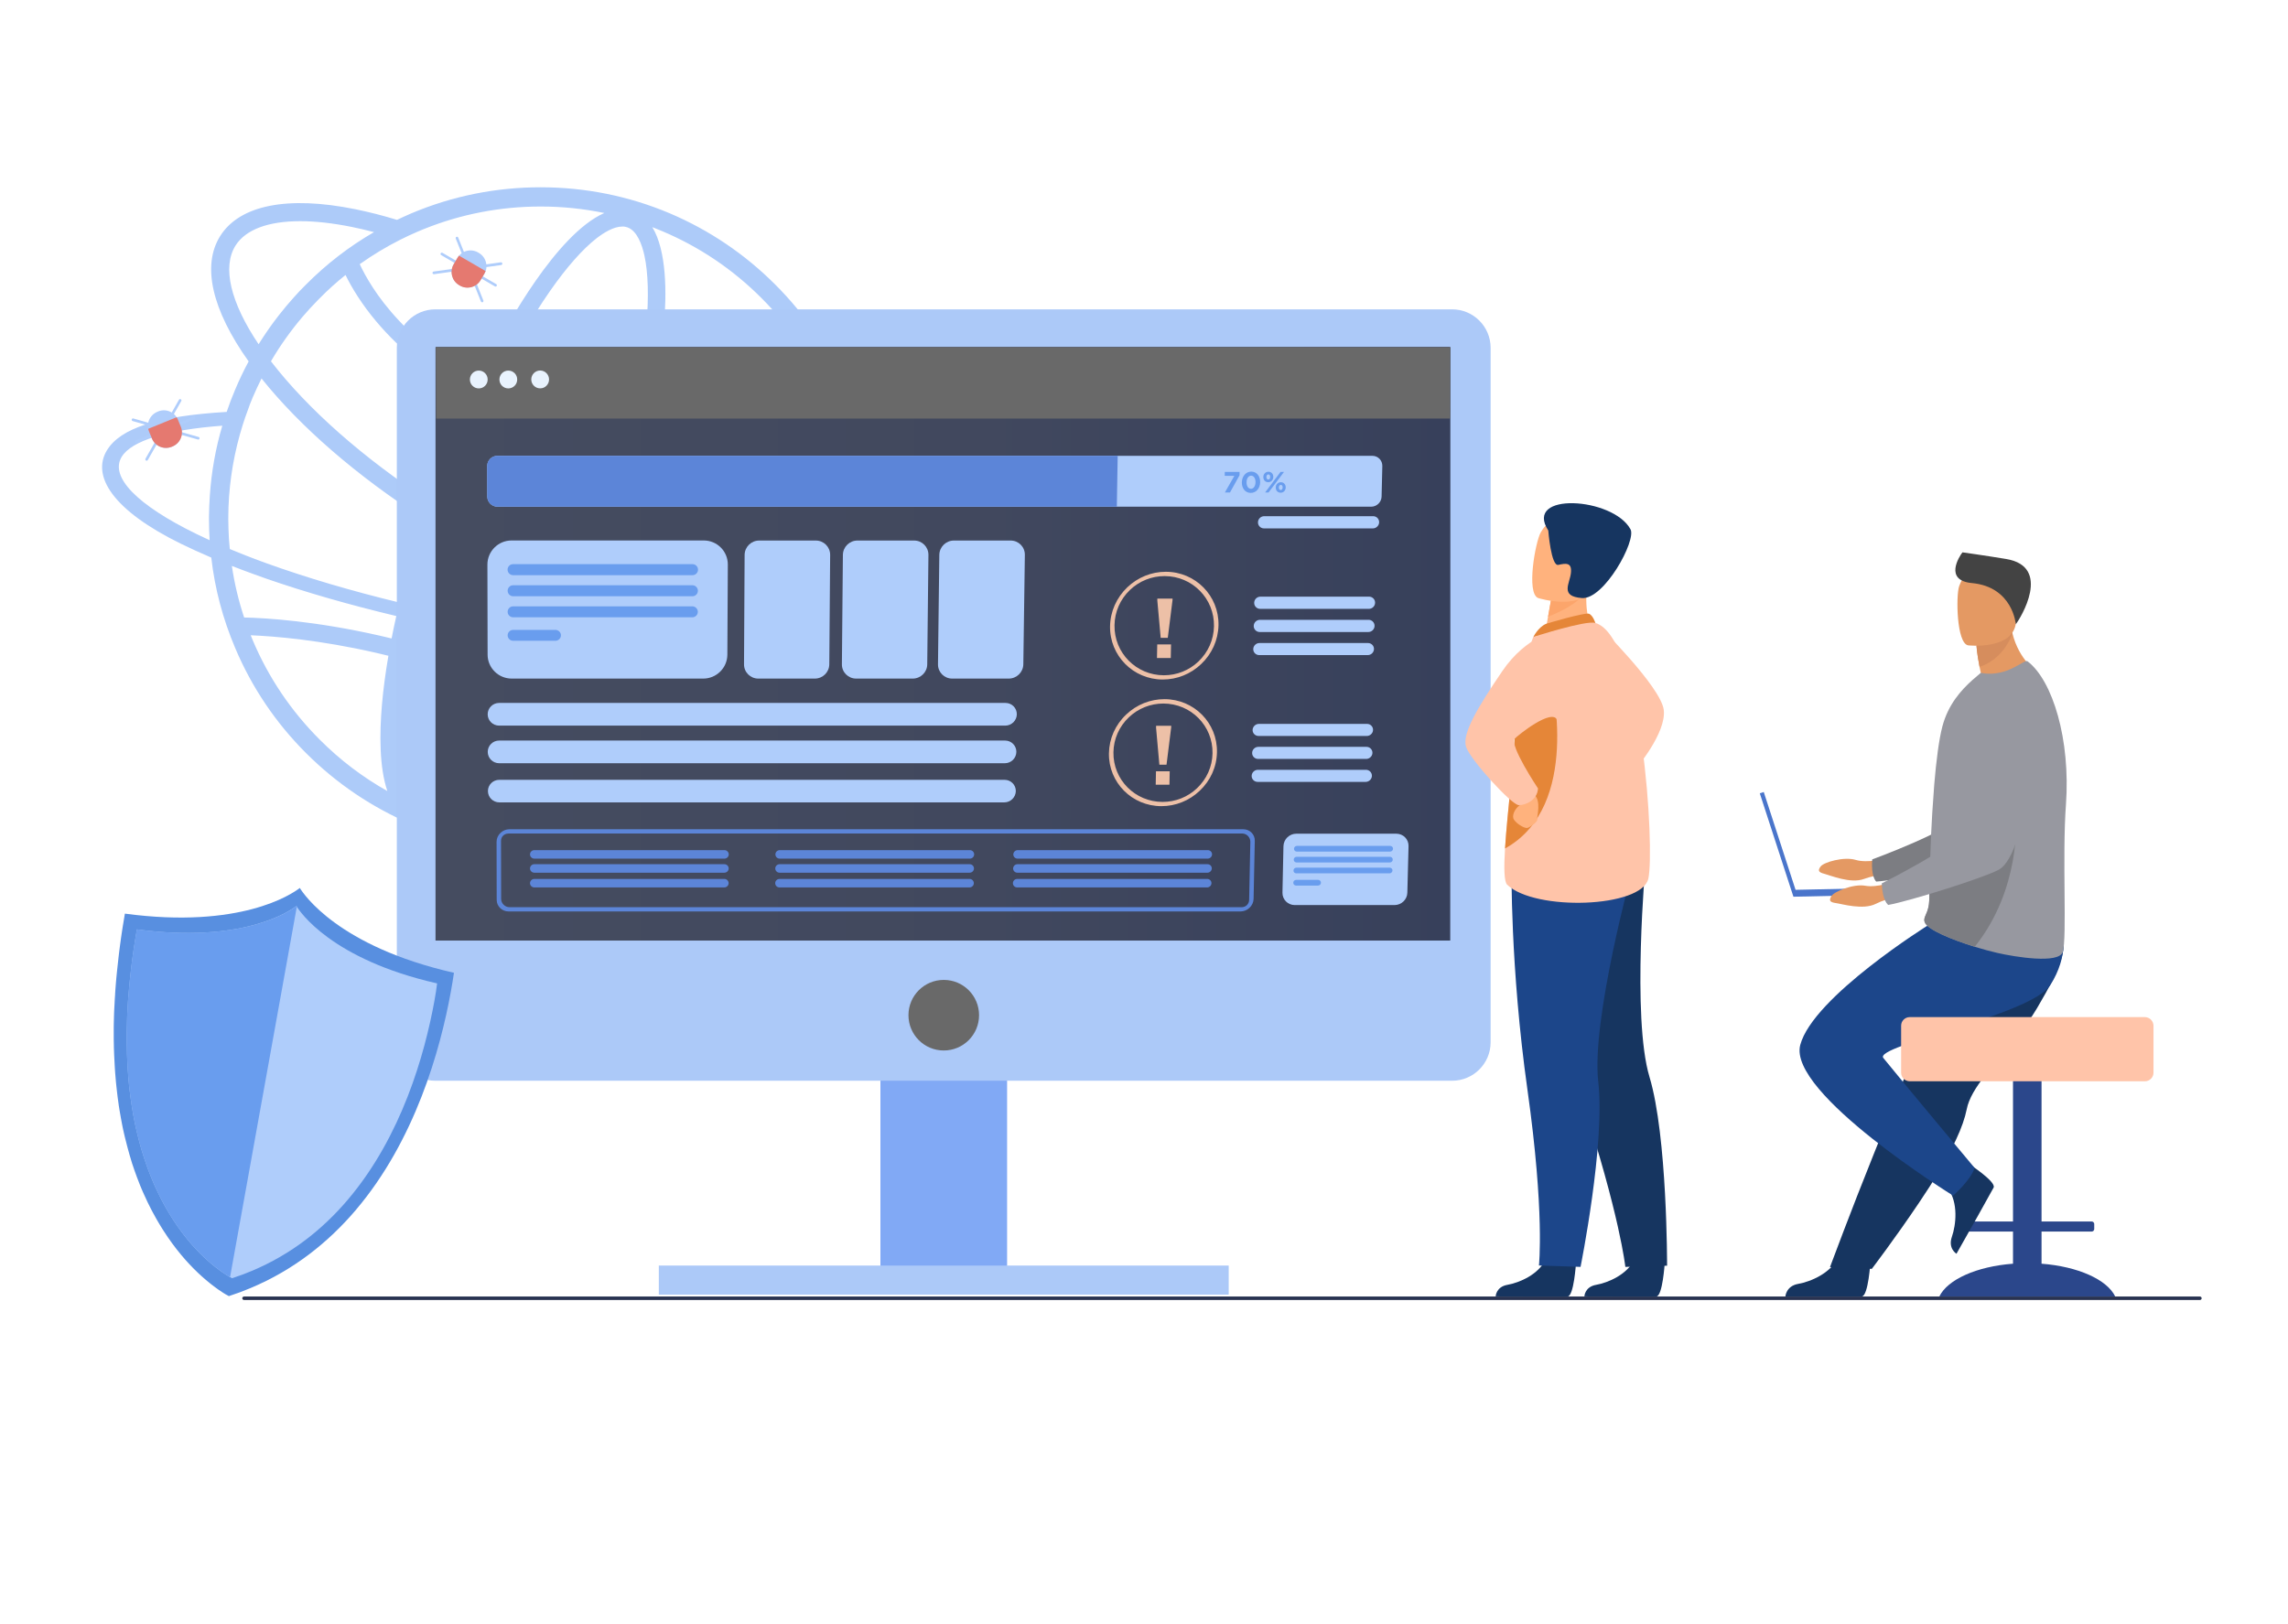 <svg enable-background="new 0 0 3447.9 2448.6" viewBox="0 0 3447.9 2448.6" xmlns="http://www.w3.org/2000/svg" xmlns:xlink="http://www.w3.org/1999/xlink"><linearGradient id="a"><stop offset="0" stop-color="#454c60"/><stop offset=".539" stop-color="#41485e"/><stop offset="1" stop-color="#37405b"/></linearGradient><linearGradient id="b" gradientUnits="userSpaceOnUse" x1="656.27" x2="2185.146" xlink:href="#a" y1="970.514" y2="970.514"/><linearGradient id="c" gradientUnits="userSpaceOnUse" x1="656.85" x2="2185.486" xlink:href="#a" y1="970.552" y2="970.552"/><path d="m1368 882.8-38.7-.9c12.4 16.1 15.2 31 7.5 43.5-7.7 12.8-26.3 23.3-53.9 31.3 20.9-55.7 31.5-114.4 31.5-174.7 0-67.5-13.2-132.9-39.3-194.5-25.1-59.5-61.1-113-107.1-158.8-45.9-45.9-99.3-81.9-158.8-107.2-61.6-26-127.1-39.2-194.5-39.2-67.5 0-132.9 13.2-194.6 39.2-7.4 3.2-14.7 6.5-21.8 9.9 0 0 0 0-.1 0-21.5-6.6-42.4-11.9-62.6-16-101.9-20.7-174.3-6.4-203.7 40.3-28 44.4-12.7 111.2 42.8 189.1-7.5 13.8-14.2 28-20.4 42.7-4.7 11-8.9 22.1-12.7 33.4-104.3 6.2-160.1 24.6-180.4 57.8-23.6 38.7 8.6 90.6 111.8 141.1 14.2 7 29.4 13.8 45.4 20.7 5.3 46.8 17.4 92.3 35.9 136 25.1 59.5 61.1 113 107.1 158.9 45.9 45.8 99.3 81.8 158.8 107.1 61.6 26 127.1 39.2 194.6 39.2 67.4 0 132.8-13.2 194.5-39.2 59.5-25.2 112.9-61.3 158.8-107.1 44.7-44.7 80-96.7 105-154.2 50.9-10.5 84.4-27 97.7-48.8 9.2-15.1 8-31.9-2.8-49.6zm-119.3 81.8c-33.9 6.1-76.1 9.6-125.5 10.1-76.6.9-164.5-5.1-257.2-17.3 7.8-17 15.4-34.4 22.9-52.3 28.8 9.6 56.7 17.2 83.3 22.6 30.5 6.2 58.3 9.2 83.2 9.2 58.2 0 99.9-16.8 120.5-49.5 3.4-5.4 6.2-11.1 8.3-17.1h-29.7c-.5.9-1 1.8-1.6 2.7-15.3 24.3-49.5 36.8-97.5 36.8-23 0-49.1-2.9-77.8-8.7-25-5.1-51.3-12.2-78.4-21.2 7.1-17.9 14.1-36.1 20.8-54.6 18.1-49.9 33.6-99.3 46.1-146.8 57.1 8.4 118.4 12.6 183.5 12.6 40.5 0 82.6-1.6 126-4.9 6.4 31.3 9.7 63.2 9.7 95.7 0 63.5-12.3 124.9-36.6 182.7zm-618.3 247.7c-14.4-5.2-21.8-26-25.4-42.4-5.7-26-6.7-62.5-3-105.6 1.9-21.8 4.9-45 9-69.2 59.2 15.8 117.8 36 174.8 60.5-12.9 22.2-25.8 42.7-38.8 61.3-24.8 35.5-49 62.9-70 79.2-13.3 10.2-32.2 21.4-46.6 16.2zm168.5-180c-59.7-25.7-121.1-47-183.1-63.4 2.2-11.3 4.6-22.7 7.2-34.3 17.2 3.9 34.7 7.7 52.4 11.4 51.8 10.6 103.5 19.6 154.1 26.9-10 20.7-20.2 40.5-30.6 59.4zm-112-105.1c-20-4.1-39.7-8.4-59.1-12.9 9.1-38 20.3-77.6 33.4-117.9 68 41.8 137.3 75.9 202.8 100-8.2 19.6-16.7 38.8-25.3 57.3-49.8-7.2-100.8-16-151.8-26.5zm-166.2-512.7c4.3 8.9 10.3 19.9 18.4 32.4 34.4 53.2 79.8 91.7 111.9 114.7 18.4 13.2 38.1 25.4 58.9 36.7-19 41.4-37.1 85.6-53.7 131.5-3.1 8.6-6.1 17.1-9.1 25.6-99.4-64.7-183.6-139-238.8-210.8 13.8-23.6 29.7-45.9 47.4-66.8 7.4-8.6 15-17 23-25.1l3.3-3.3c12.2-12.5 25.2-24.1 38.7-34.9zm425-71.7c14.4 5.2 21.8 26 25.4 42.4 5.7 26 6.7 62.5 3 105.6-4.1 47.2-13.6 100.8-27.6 157.8-17-2.9-33.6-6.2-49.7-9.9-55.8-12.8-106.7-30.4-152.1-52.4 27.1-56.5 55.8-107 84.4-148 24.8-35.5 49-62.9 70-79.2 11-8.5 25.8-17.6 38.7-17.6 2.7-.1 5.4.4 7.9 1.3zm-56.7 321.3c16.5 3.8 33.5 7.2 50.9 10.3-12.2 45.9-27.2 93.7-44.7 142-6.8 18.6-13.7 36.9-20.9 54.9-65.8-24.2-135.6-58.7-204.2-101.4 3.5-10.4 7.2-20.8 11-31.2 16.3-44.9 33.9-88 52.4-128.5 46.6 22.6 98.6 40.7 155.5 53.9zm258.4-214.9c43.3 43.3 77.3 93.6 101 149.7 8.5 20 15.5 40.5 21 61.3-108.5 7.9-207.9 5.4-296.8-7.4 14.1-57.6 23.6-111.8 27.8-159.7 4.6-52.9 4-115.5-17.4-150.7 5 1.9 9.9 3.9 14.8 6 56.2 23.7 106.5 57.6 149.6 100.8zm-332.7-137.9c32.6 0 64.7 3.3 96 9.8-37 16.1-74.7 60.9-103.4 102-29.3 42-58.6 93.5-86.3 151.1-18.7-10.1-36.3-21.1-52.9-32.9-55-39-88-79.9-105.9-107.3-9.5-14.6-16-26.9-20.1-35.8 19.3-13.7 39.6-26 60.8-36.7 8.6-4.4 17.5-8.4 26.4-12.3.6-.3 1.3-.6 1.9-.8.1-.1.3-.1.5-.2 1.9-.8 3.8-1.6 5.7-2.4.5-.2 1-.4 1.5-.6 55.9-22.5 115.1-33.9 175.8-33.9zm-459.8 58.9c15.3-24.3 49.5-36.8 97.5-36.8 23 0 49.1 2.9 77.8 8.7 10.9 2.2 22 4.8 33.4 7.8-37.3 21.6-71.5 47.9-102.3 78.9-6.5 6.3-12.7 12.9-18.8 19.8-7.6 8.4-14.8 17.1-21.8 26-11.2 14.2-21.4 29-31 44.3-42.4-63-55.1-116.4-34.8-148.7zm26 228.7c4.2-9.6 8.5-19.2 13.2-28.4 58.1 72.7 143.8 147 244 211.4-14.2 43.2-26.3 85.7-36.1 126.4-72.8-17.6-140.3-37.6-199.5-58.9-12.4-4.4-24.5-9-36-13.6-6.9-2.7-13.6-5.5-20.2-8.2-1-10.1-1.8-20.4-2-30.7-.1-4.9-.3-9.8-.3-14.7 0-5.7.1-11.5.3-17.3 1.6-42.7 8.9-84.5 21.6-124.8 2.2-6.8 4.4-13.6 7-20.3 2.4-7.1 5.1-14.1 8-20.9zm-84.9 206c-89.9-43.9-131-86.3-112.6-116.3 14.8-24.4 68.9-40.8 151.6-46.9-10.1 34.2-16.4 69.6-18.8 105.5-.8 10.7-1.1 21.3-1.3 32.1v2.8c0 10.8.4 21.6 1 32.2-6.8-3.1-13.4-6.2-19.9-9.4zm68.3 53.9c12.2 4.6 24.6 9.1 37.4 13.6 58.9 20.4 124.9 39.4 195.5 56.2-2.6 11.4-4.9 22.7-7.1 33.8-5.8-1.4-11.5-2.8-17.3-4.1-97.6-22.2-170.9-26.7-204.9-27.5-8.4-25.3-14.6-51.3-18.5-77.7 5 1.9 9.9 3.8 14.9 5.7zm16.6 106.4c-1.1-2.5-2.1-5-3.1-7.6 36.2 1.5 103.4 6.9 189.1 26.5 6.1 1.4 12.3 2.9 18.4 4.4-4.4 25.7-7.7 50.4-9.7 73.5-3.8 43.8-4.1 94.3 8.1 130.4-37.2-20.9-71.3-46.8-101.9-77.5-43.2-43.2-77.2-93.6-100.9-149.7zm617 250.6c-58.1 24.6-119.6 37-183.2 37-49 0-96.8-7.4-142.7-22 34.8-18.2 69.8-60.2 96.7-98.8 13.9-19.9 27.8-42 41.5-65.8 79 35.8 155 79.8 226.4 131-12.5 6.8-25.5 13-38.7 18.6zm149.5-100.9c-26 26.1-54.7 48.8-85.6 67.9-75-54.8-155.1-101.7-238.6-139.7 11.5-21 22.8-43.2 33.8-66.4 76.4 10.1 149.9 16.2 216.9 17.8 17.5.5 34.5.5 51 .4 42.7-.5 80.8-3 113.4-7.6-22.7 47.2-53.3 90.1-90.9 127.6z" fill="#adcbf9"/><path d="m757 397.1c-.2-1.1-1.2-1.9-2.3-1.7l-21.8 3.1c-.8-6.9-4.7-13.4-11.2-17.2l-1.3-.8c-6.8-3.9-14.7-3.9-21.3-.8l-8.6-21.6c-.4-1-1.6-1.5-2.6-1.1s-1.5 1.6-1.1 2.6l8.9 22.2c-1.4 1-2.7 2.2-3.9 3.5-.9 1-1.7 2.2-2.5 3.4l-2.4 4.1c-11.3-6.6-19.8-11.5-20.1-11.7-1-.6-2.2-.2-2.7.7-.6 1-.2 2.2.7 2.7.3.2 8.7 5.1 20.1 11.7l-1.4 2.3c-1.3 2.2-2.2 4.6-2.6 7l-27.4 3.8c-1.1.2-1.9 1.2-1.7 2.3.1 1 1 1.7 2 1.7h.3l26.5-3.7c-.1 7.9 4 15.7 11.3 20l1.3.8c7 4.1 15.4 3.9 22.1.4l9.4 23.6c.3.8 1.1 1.3 1.9 1.3.2 0 .5 0 .7-.1 1-.4 1.5-1.6 1.1-2.6l-9.7-24.3c2.2-1.7 4.1-3.9 5.6-6.4l1.4-2.3c11.5 6.7 20.1 11.7 20.1 11.7.3.2.7.3 1 .3.7 0 1.4-.4 1.7-1 .6-1 .2-2.2-.7-2.7 0 0-8.5-5-20.1-11.7l2.4-4.1c.7-1.2 1.3-2.5 1.8-3.8.7-2 1.1-4 1.2-6.1l22.3-3.1c1-.2 1.7-1.3 1.6-2.4z" fill="#afcdfb"/><path d="m730 412.4-5.8 9.9c-6.3 10.8-20.3 14.5-31.1 8.3l-1.3-.8c-10.8-6.3-14.5-20.3-8.3-31.1l5.8-9.9c.7-1.2 1.5-2.4 2.5-3.4l40 23.2c-.5 1.3-1.1 2.6-1.8 3.8z" fill="#e57970"/><path d="m299.3 658.7-25.2-7.2c0-2.8-.6-5.6-1.7-8.3l-1-2.5 21.5-8.8c1-.4 1.5-1.6 1.1-2.6s-1.6-1.5-2.6-1.1l-21.5 8.8-1.8-4.4c-.5-1.3-1.2-2.6-2-3.8-1.1-1.8-2.5-3.3-4-4.7l11.1-19.6c.5-1 .2-2.2-.8-2.7s-2.2-.2-2.7.8l-10.9 19.2c-6-3.6-13.5-4.5-20.4-1.6l-1.4.6c-7.2 3-12.1 9.3-13.6 16.4l-22.4-6.4c-1.1-.3-2.2.3-2.5 1.4s.3 2.2 1.4 2.5l23 6.5c-.1 1.7.1 3.5.4 5.2.3 1.4.7 2.7 1.2 4.1l1.8 4.4-21.5 8.8c-1 .4-1.5 1.6-1.1 2.6.3.8 1.1 1.2 1.9 1.2.3 0 .5 0 .8-.2l21.5-8.8 1 2.5c1 2.4 2.3 4.5 4 6.4l-13.7 24.1c-.5 1-.2 2.2.8 2.7.3.2.7.3 1 .3.7 0 1.4-.4 1.7-1l13.2-23.2c6.2 4.9 14.9 6.4 22.7 3.2l1.4-.6c7.5-3.1 12.5-9.8 13.8-17.3l24.4 6.9c.2.1.4.1.5.1.9 0 1.7-.6 1.9-1.5.4-1-.2-2.1-1.3-2.4z" fill="#afcdfb"/><path d="m268.1 632.6 4.4 10.6c4.7 11.6-.8 24.9-12.4 29.7l-1.4.6c-11.6 4.7-24.9-.8-29.7-12.4l-4.4-10.6c-.5-1.3-1-2.7-1.2-4.1l42.8-17.5c.7 1.1 1.3 2.3 1.9 3.7z" fill="#e57970"/><path d="m1326.7 1349.8h190.9v579.8h-190.9z" fill="#81a9f5" transform="matrix(-1 0 0 -1 2844.334 3279.447)"/><path d="m656 1629.1h1532.3c32 0 58-26 58-58v-1046.8c0-32-26-58-58-58h-1532.3c-32 0-58 26-58 58v1046.8c0 32 26 58 58 58z" fill="#acc9f8"/><path d="m656.3 1417.8h1528.8v-894.5h-1528.8z" fill="url(#b)"/><path d="m1369 1530.3c0 29.4 23.8 53.2 53.2 53.2s53.2-23.8 53.2-53.2-23.8-53.2-53.2-53.2-53.2 23.8-53.2 53.2z" fill="#696969"/><path d="m992.8 1907.7h858.8v43.8h-858.8z" fill="#acc9f8"/><path d="m3315.2 1959.6h-2947.5c-1.4 0-2.6-1.2-2.6-2.6 0-1.4 1.2-2.6 2.6-2.6h2947.5c1.4 0 2.6 1.2 2.6 2.6 0 1.4-1.2 2.6-2.6 2.6z" fill="#283250"/><path d="m2408.8 942.6s94.1 92.6 98.4 127.5-42.7 89.5-42.7 89.5z" fill="#ffc4a9"/><path d="m2374.9 1904.5s-3.1 49.2-12.6 49.9c-1.3.1-48.3.1-48.3.1l-60.1-.3s.4-14.5 17.9-17.5c17.6-3.1 46.9-15.4 57.6-38.6 11.2-24.4 45.5 6.4 45.5 6.4z" fill="#163560"/><path d="m2508.6 1904.5s-3.1 49.2-12.6 49.9c-1.3.1-48.3.1-48.3.1l-60.1-.3s.4-14.5 17.9-17.5c17.6-3.1 46.9-15.4 57.6-38.6 11.3-24.4 45.5 6.4 45.5 6.4z" fill="#163560"/><path d="m2308.4 1375.4s15.7 100.5 74.3 278.8 66.6 255.5 66.6 255.5l62.9-1.8s.5-194.9-26.5-284.5c-27-89.7-5.8-323.3-5.8-323.3z" fill="#163560"/><path d="m2277.8 1305.6s-2.2 151.4 24 337.2c26.2 185.9 17.3 264.8 17.3 264.8l62.7 2.1s37.5-185.9 26.7-279c-10.7-93 51.3-319.2 51.3-319.2z" fill="#1c468a"/><path d="m2399.2 951.4-29.6 21.9-42.8-9c.6-3.9 3.4-20.1 6-34.7.2-.9.3-1.7.5-2.6 2.2-12.5 4.1-23.2 4.1-23.2l39.9-19.9 14.9-7.4c0 .3-1.2 13.8-1.3 15.8-2.8 35.2 8.3 59.1 8.3 59.1z" fill="#ffb27d"/><path d="m2329.9 940.3c.9-.4 58.2-17.3 64.4-15.2s9.9 14.1 9.9 14.1l-93.6 21.2c-.1-.1 7.3-15 19.3-20.1z" fill="#e58638"/><path d="m2484 1324.3c-9.7 44.3-171.1 49.5-212.8 9.3-4.7-4.6-5-25.9-3.2-54.6 3.5-56.1 14.7-140.5 15.1-183.7.2-20.8 3.1-42.1 6.9-61.5 8.1-41.2 20.5-73.6 20.5-73.6s78.9-25.5 93.6-21.2c71.1 21.1 89.6 341 79.9 385.3z" fill="#ffc4a9"/><path d="m2268 1279c3.5-56.1 14.7-140.5 15.1-183.7.2-20.8 3.1-42.1 6.9-61.5l47.4-8.4c.1.1 46.5 189.6-69.4 253.6z" fill="#e58638"/><path d="m2293.7 1200.8s3.2 7.7-3.6 12.9-11.2 13.6-9.6 19.7 16.5 16.2 21.6 14.5 15.7-9.7 14.5-12.9c-1.1-3.2 7.1-28.4-5.5-38.1-12.5-9.7-17.4 3.9-17.4 3.9z" fill="#ffb27d"/><path d="m2346.7 950.5s-46.2 7.1-83 61.4c-36.9 54.3-61.1 94.7-54.3 114.3s68.7 87.5 79.4 87.5 27.9-7.8 28.9-25.2c0 0-43.6-65.3-35-75.1 3.7-4.2 56.6-47.1 64.1-27.7 12.4 32.1-.1-135.2-.1-135.2z" fill="#ffc4a9"/><path d="m2387.9 893c-8.8 16.8-41.4 31.3-55.1 36.6.2-.9.3-1.7.5-2.6 2.2-12.5 4.1-23.2 4.1-23.2l39.9-19.9c8.9-.1 14.3 2.2 10.6 9.1z" fill="#fca56b"/><path d="m2318 901.5s72 22.5 85.4-22.6c13.3-45.1 31.6-72.5-13.9-88.8-45.4-16.3-59.5-1.7-67.6 12.3s-22.3 92.1-3.9 99.1z" fill="#ffb27d"/><path d="m2333.2 799.8s4.2 54.1 15.1 51.7 20.8-4.3 19 12.1c-1.7 16.3-17 35.3 16.5 37.9s82.4-86.8 73.3-103.6c-26.1-48.5-161.8-57.1-123.9 1.9z" fill="#163560"/><path d="m2841.6 1294.4s-27.6 7.1-45.2 1.8-47.8 3.4-52.7 9.8-3.1 9 5.6 11.2 39.5 15.3 59.7 7.7 46.6-7.9 46.6-7.9z" fill="#e49963"/><path d="m3080.4 1054.4s-31 220.6-82.4 240.4c-25.4 9.8-137.5 31.9-170.6 34.1 0 0-8.1-6.6-6.1-33.4 0 0 117.4-43.1 134.1-66.6 24.8-34.9-15.4-142.6 15.7-175.3 31.2-32.8 83.6-46.9 109.3.8z" fill="#7c7d82"/><path d="m3076.5 1904.9v-48.5h75.7c2 0 3.7-1.7 3.7-3.7v-7.7c0-2-1.7-3.7-3.7-3.7h-75.7v-273.8c0-7.7-6.3-14-14-14h-15c-7.7 0-14 6.3-14 14v273.8h-75.7c-2 0-3.7 1.7-3.7 3.7v7.7c0 2 1.7 3.7 3.7 3.7h75.7v48.5c-54.8 4.1-98.7 23.9-111 49.4h265c-12.3-25.5-56.2-45.2-111-49.4z" fill="#2b478b"/><path d="m3070 1519.2c-9.1 15.4-19.5 29.8-30.3 43.4-33.4 42.1-69.7 76.8-76 109.7-1.3 6.5-3.3 13.6-5.9 21-2.6 7.5-5.9 15.4-9.7 23.6-14.2 30.8-35.3 65.2-56.5 96.5-36.5 54.2-70.9 99.3-70.9 99.3l-63-2.7c2.5-6.3 30-81.1 66.8-172.5 14.9-37.1 30.8-76.5 46.1-114.6 2-5.1 4.1-10.1 6.1-15.2 4.7-11.6 9.3-23.1 13.8-34.3 34.5-85.8 62-154.1 62-154.1s138-52.3 152.3-18.4c11.9 28.1 2.2 55.5-34.8 118.3z" fill="#163560"/><path d="m2818.7 1901.3s-3.1 52.3-13.1 53c-1.3.1-115.1 0-115.1 0s.9-15.8 19.4-19 49.6-16.3 60.8-40.8c11.9-25.8 48 6.8 48 6.8z" fill="#163560"/><path d="m2964.7 1752.8s43.8 28.2 39.6 37.3c-.6 1.2-24.8 44.6-24.8 44.6l-31.2 55.2s-13.1-7.8-6.9-25.6 10-51.2-6-73c-16.8-22.9 29.3-38.5 29.3-38.5z" fill="#163560"/><path d="m2906.5 1394.1s-174.3 108.5-193.6 181 230.4 227.2 230.4 227.2 27.4-24.2 32.2-41.9c0 0-112.9-135.2-137.4-165.6-15-18.6 222.4-64.5 251.4-109.6s18.6-83.1 18.6-83.1z" fill="#1c468a"/><path d="m3232.3 1533.2h-354.5c-7.1 0-12.9 5.8-12.9 12.9v70.9c0 7.1 5.8 12.9 12.9 12.9h354.5c7.1 0 12.9-5.8 12.9-12.9v-70.9c-.1-7.1-5.9-12.9-12.9-12.9z" fill="#ffc4a9"/><path d="m3069.4 1012.8s-68.8 38.5-110.3 27.7c0 0 9.4-13.4 26.4-23.9-.9-4-1.7-7.8-2.4-11.4-4-20.3-4.7-32.1-4.7-32.1l31.7-28.4c8.8 1.9 17 3.6 21.3 4.5.4 2.1.9 4.1 1.4 6.1 9.9 39.5 36.6 57.5 36.6 57.5z" fill="#e49963"/><path d="m3113.3 1212.5c-5.9 79.9 1.9 201.5-4.9 222.6-5.8 18.2-72.1 7.4-98.6 1.3-9.8-2.2-21.7-5.5-33.9-9.2-34.2-10.6-71.4-25.7-75.4-36.9-.1-.4-.3-.9-.4-1.3-.1-.3-.1-.6-.2-.8-.2-1.3-.1-2.6.2-3.8 1.3-5.7 6.5-11.9 7.1-26.1.7-15.8.6-34.4 1.2-54.4 0-2.3.1-4.7.3-7v-.8c0-.4 0-.9 0-1.3.6-22.3 1.7-45.8 3.1-69.1.9-14.6 1.9-29.1 3-43 3-35.8 7-67.7 12.3-87.8 8.7-32.8 27.8-54.2 45.3-69.9l12.6-10.8c14.1 3.1 30.7 1 45.8-6.1 16.3-7.7 21.9-13.3 24.7-11.2 37.8 28.9 64.8 117.9 57.8 215.6z" fill="#9798a0"/><path d="m2975.9 1427.1c-34.2-10.6-71.4-25.7-75.4-36.9-.1-.4-.3-.9-.4-1.3 0-.3-.1-.6-.2-.8-.2-1.3-.1-2.6.2-3.8 1.3-5.7 6.5-11.9 7.1-26.1.7-15.8.6-34.4 1.2-54.4 0-2.3.1-4.7.3-7v-.8c0-.4 0-.9 0-1.3l129.1-58.6c.1 0 7.6 104-61.9 191z" fill="#7c7d82"/><path d="m3032.8 955.4c-4.7 11.9-18.7 39.8-49.7 49.8-4-20.3-4.7-32.1-4.7-32.1l31.7-28.4c8.8 1.9 17 3.6 21.3 4.5.4 2.2.9 4.2 1.4 6.2z" fill="#d68d5d"/><path d="m2965.9 972.8s68 7.7 72.1-34.8c4.1-42.4 15.7-70-27.6-76.7-43.2-6.7-53.3 8.7-58.1 22.5-4.8 13.9-4 85.9 13.6 89z" fill="#e49963"/><path d="m3037.7 941s-4.3-56.3-66.2-62.1c-42.4-4-18.8-40.5-14.2-46.3 0 0 32.5 4.5 65.8 10 69.8 11.5 21.5 89.6 14.6 98.4z" fill="#434343"/><path d="m2874.3 1337.7-168.5 3.6-47.9-147.4-6 1.9 50.7 155.9 171.9-3.7z" fill="#4a75cb"/><path d="m2855.8 1328.4s-26.7 10.1-44.7 6.8-47.1 8.6-51.3 15.6c-4.1 6.9-2.1 9.2 6.8 10.5 8.9 1.2 40.9 10.9 60.2 1.1s45.5-13 45.5-13z" fill="#e49963"/><path d="m3066.7 1063.4s-6.5 222.7-55.4 248c-24.1 12.5-133.1 46.8-165.8 52.7 0 0-8.8-5.7-9.8-32.5 0 0 112-55.8 126-80.9 20.8-37.4-31-140-3.7-176 27.3-36.1 77.9-55.8 108.7-11.3z" fill="#9798a0"/><path d="m451.8 1338.5c-.2.1-.5.3-.8.6-11.4 8.7-88.8 61.5-262.8 38.1-1.2 6.7-2.3 13.3-3.3 19.9-.5 3.3-1 6.5-1.5 9.8-.5 3.2-1 6.4-1.4 9.6v.2c-.5 3.2-.9 6.3-1.3 9.5s-.8 6.3-1.2 9.4-.8 6.2-1.1 9.3v.2c-.3 3.1-.7 6.1-1 9.2s-.6 6.1-1 9.1c-.3 3-.6 6-.9 9s-.5 6-.8 8.9c-.2 2.2-.4 4.3-.5 6.5-.1 1.8-.3 3.5-.4 5.3-.1 1.5-.2 3-.3 4.5-.1.8-.1 1.6-.1 2.4-.2 2.5-.3 5-.5 7.5-.2 2.7-.3 5.3-.4 8 0 .5 0 1-.1 1.5-.1 2-.2 4-.3 5.9-.1 1.6-.1 3.1-.2 4.7-.2 5-.3 9.9-.4 14.8 0 2.2-.1 4.5-.1 6.7v7.8.6 7.5c0 2.1 0 4.1.1 6.2 0 1.8.1 3.5.1 5.3v1.8c.1 1.8.1 3.6.2 5.4.1 1.9.1 3.9.2 5.8.1 2.1.2 4.1.3 6.2.1 2.4.2 4.8.4 7.2v.6c.1 2.3.3 4.7.4 7 .2 2.4.3 4.9.5 7.2.2 2.4.4 4.8.6 7.1.2 2.4.4 4.7.6 7 .2 2.2.4 4.4.7 6.6 0 .3.1.5.1.8.2 2.2.5 4.3.7 6.4.3 2.2.5 4.5.8 6.7v.2c.3 2.2.6 4.4.9 6.6s.6 4.4.9 6.5v.2c.3 2.1.7 4.2 1 6.3v.1c.3 2.1.7 4.2 1.1 6.3s.7 4.2 1.1 6.3c.5 2.6.9 5.1 1.4 7.6.3 1.6.6 3.2.9 4.7.4 2 .8 3.9 1.2 5.8.1.3.1.5.2.8.4 1.8.8 3.6 1.2 5.4.4 2 .9 3.9 1.4 5.9 1 4 1.9 8 3 11.8.5 1.8.9 3.5 1.4 5.3s1 3.6 1.5 5.4c.4 1.3.8 2.6 1.1 4 .4 1.3.8 2.6 1.2 3.9.3 1 .6 2 .9 3.1.5 1.8 1.1 3.5 1.6 5.3 1.1 3.5 2.3 6.9 3.5 10.3.6 1.7 1.2 3.4 1.8 5 .6 1.7 1.2 3.3 1.8 5 1.7 4.5 3.4 8.9 5.1 13.2.5 1.3 1 2.6 1.6 3.8.8 1.8 1.5 3.6 2.3 5.4.6 1.4 1.2 2.8 1.9 4.2 3.4 7.6 6.8 14.8 10.4 21.7.7 1.4 1.4 2.7 2.1 4 1.7 3.2 3.4 6.3 5.1 9.3.6 1.1 1.2 2.1 1.8 3.2.6 1 1.1 2 1.7 2.9.7 1.1 1.3 2.3 2 3.4 1.5 2.5 3.1 5 4.6 7.5.5.9 1.1 1.7 1.6 2.5 1.7 2.6 3.4 5.2 5.1 7.7.6.9 1.2 1.8 1.8 2.7 4 5.8 7.9 11.2 11.9 16.3.7.9 1.5 1.9 2.2 2.8 3.8 4.8 7.6 9.4 11.4 13.7 1.2 1.4 2.4 2.7 3.6 4 .1.1.2.2.3.3.7.8 1.4 1.6 2.1 2.3 4.2 4.6 8.4 8.8 12.4 12.6.7.6 1.3 1.3 2 1.9 1.3 1.3 2.6 2.5 3.9 3.6 1.2 1.1 2.4 2.2 3.6 3.2.1 0 .1.1.2.2 1.2 1 2.3 2 3.5 3 2 1.6 3.8 3.2 5.7 4.7l1.5 1.2c3.3 2.6 6.4 5 9.3 7 .9.6 1.7 1.2 2.5 1.8 2.4 1.6 4.5 3.1 6.4 4.3.6.4 1.1.7 1.6 1 1.2.7 2.2 1.3 3.1 1.9.2.1.4.2.6.3s.4.2.6.3c2.1 1.2 3.2 1.8 3.2 1.8 11.1-3.6 21.9-7.6 32.3-12 65.8-27.5 117.8-69.4 159-117.8.1-.1.2-.3.3-.4 88.6-104.5 126.8-239.7 143-329.2 1.8-9.9 3.3-19.3 4.6-28-174.5-39.6-226.8-118.8-232.3-127.9z" fill="#588fe0"/><path d="m654.8 1507.9c-14.8 81.6-49.6 204.9-130.4 300.2-.1.1-.2.2-.3.4-37.5 44.2-85 82.3-145 107.4-9.5 4-19.3 7.6-29.4 10.9 0 0-1-.5-3-1.6-.2-.1-.3-.2-.5-.3s-.4-.2-.5-.3c-.8-.5-1.8-1.1-2.8-1.7-.5-.3-1-.6-1.5-.9-1.7-1.1-3.7-2.4-5.9-3.9-.7-.5-1.5-1.1-2.3-1.6-2.6-1.9-5.4-4-8.5-6.4-.5-.4-.9-.7-1.4-1.1-1.7-1.3-3.4-2.8-5.2-4.3-1-.9-2.1-1.8-3.1-2.7-.1 0-.1-.1-.2-.1-1.1-1-2.2-1.9-3.3-3-1.2-1.1-2.4-2.2-3.6-3.3-.6-.6-1.2-1.1-1.8-1.7-3.7-3.5-7.4-7.3-11.3-11.5-.6-.7-1.3-1.4-1.9-2.1-.1-.1-.2-.2-.3-.3-1.1-1.2-2.2-2.4-3.3-3.6-3.4-3.9-6.9-8-10.4-12.5-.7-.8-1.3-1.7-2-2.6-3.6-4.7-7.2-9.6-10.9-14.9-.6-.8-1.1-1.6-1.6-2.4-1.5-2.3-3.1-4.6-4.6-7-.5-.7-1-1.5-1.4-2.3-1.4-2.2-2.8-4.5-4.2-6.8-.6-1-1.2-2-1.8-3.1-.5-.9-1-1.8-1.6-2.7-.6-1-1.1-1.9-1.7-2.9-1.6-2.8-3.1-5.6-4.6-8.5-.6-1.2-1.3-2.4-1.9-3.7-3.2-6.3-6.4-12.9-9.5-19.8-.6-1.3-1.1-2.6-1.7-3.8-.7-1.6-1.4-3.3-2.1-5-.5-1.2-1-2.3-1.4-3.5-1.6-3.9-3.1-7.9-4.7-12-.6-1.5-1.1-3-1.6-4.5s-1.1-3-1.6-4.6c-1.1-3.1-2.1-6.2-3.2-9.4-.5-1.6-1-3.2-1.5-4.8-.3-.9-.6-1.9-.9-2.8-.4-1.2-.7-2.4-1.1-3.5-.4-1.2-.7-2.4-1-3.6-.5-1.6-.9-3.3-1.4-5-.4-1.6-.9-3.2-1.3-4.8-.9-3.5-1.8-7.1-2.7-10.8-.4-1.8-.9-3.6-1.3-5.4-.4-1.6-.7-3.3-1.1-4.9-.1-.2-.1-.5-.2-.7-.4-1.8-.8-3.5-1.1-5.3-.3-1.4-.6-2.9-.9-4.3-.5-2.3-.9-4.6-1.3-7-.4-1.9-.7-3.8-1-5.8-.3-1.9-.7-3.8-1-5.8v-.1c-.3-1.9-.6-3.8-.9-5.8 0-.1 0-.1 0-.2-.3-2-.6-4-.9-6s-.5-4-.8-6c0-.1 0-.1 0-.2-.3-2-.5-4.1-.8-6.1-.2-1.9-.5-3.9-.7-5.8 0-.2-.1-.5-.1-.7-.2-2-.4-4-.6-6.1s-.4-4.3-.6-6.4-.4-4.3-.5-6.5c-.2-2.2-.3-4.4-.5-6.6-.1-2.1-.3-4.2-.4-6.3 0-.2 0-.4 0-.6-.1-2.2-.2-4.3-.3-6.5-.1-1.9-.2-3.7-.3-5.6-.1-1.7-.1-3.5-.2-5.3 0-1.7-.1-3.3-.1-5 0-.6 0-1.1 0-1.7 0-1.6-.1-3.2-.1-4.8 0-1.9-.1-3.7-.1-5.6 0-2.3 0-4.6 0-6.9 0-.2 0-.4 0-.6 0-2.3 0-4.7 0-7.1 0-2 0-4 .1-6.1.1-4.4.2-8.9.3-13.5 0-1.4.1-2.8.1-4.2.1-1.8.2-3.6.2-5.4 0-.5 0-.9.1-1.4.1-2.4.2-4.9.4-7.3.1-2.3.3-4.6.4-6.8 0-.7.1-1.4.1-2.2.1-1.4.2-2.7.3-4.1.1-1.6.2-3.2.4-4.8.1-2 .3-3.9.5-5.9.2-2.7.5-5.4.7-8.1s.5-5.5.8-8.2c.3-2.8.6-5.5.9-8.3s.6-5.5.9-8.3v-.1c.3-2.8.7-5.6 1-8.5.4-2.9.7-5.7 1.1-8.6s.8-5.8 1.2-8.7v-.2c.4-2.9.8-5.8 1.3-8.7.4-2.9.9-5.9 1.4-8.9.9-6 2-12 3-18.1 158.6 21.3 229.2-26.8 239.6-34.8.3-.2.5-.4.7-.5 5 8.3 52.7 80.5 212.1 116.7-.9 7.9-2.3 16.4-3.9 25.5z" fill="#afcdfb"/><path d="m447.6 1365.1-100.9 560c-1-.6-2.4-1.4-3.9-2.3-.5-.3-1-.6-1.5-.9-1.7-1.1-3.7-2.4-5.9-3.9-.7-.5-1.5-1.1-2.3-1.6-2.6-1.9-5.4-4-8.5-6.4-.5-.4-.9-.7-1.4-1.1-1.7-1.3-3.4-2.8-5.2-4.3-1-.9-2.1-1.8-3.1-2.7-.1 0-.1-.1-.2-.1-1.1-1-2.2-1.9-3.3-3-1.2-1.1-2.4-2.2-3.6-3.3-.6-.6-1.2-1.1-1.8-1.7-3.7-3.5-7.4-7.3-11.3-11.5-.6-.7-1.3-1.4-1.9-2.1-.1-.1-.2-.2-.3-.3-1.1-1.2-2.2-2.4-3.3-3.6-3.4-3.9-6.9-8-10.4-12.5-.7-.8-1.3-1.7-2-2.6-3.6-4.7-7.2-9.6-10.9-14.9-.6-.8-1.1-1.6-1.6-2.4-1.5-2.3-3.1-4.6-4.6-7-.5-.7-1-1.5-1.4-2.3-1.4-2.2-2.8-4.5-4.2-6.8-.6-1-1.2-2-1.8-3.1-.5-.9-1-1.8-1.6-2.7-.6-1-1.1-1.9-1.7-2.9-1.6-2.8-3.1-5.6-4.6-8.5-.6-1.2-1.3-2.4-1.9-3.7-3.2-6.3-6.4-12.9-9.5-19.8-.6-1.3-1.1-2.6-1.7-3.8-.7-1.6-1.4-3.3-2.1-5-.5-1.2-1-2.3-1.4-3.5-1.6-3.9-3.1-7.9-4.7-12-.6-1.5-1.1-3-1.6-4.5s-1.1-3-1.6-4.6c-1.1-3.1-2.1-6.2-3.2-9.4-.5-1.6-1-3.2-1.5-4.8-.3-.9-.6-1.9-.9-2.8-.4-1.2-.7-2.4-1.1-3.5-.4-1.2-.7-2.4-1-3.6-.5-1.6-.9-3.3-1.4-5-.4-1.6-.9-3.2-1.3-4.8-.9-3.5-1.8-7.1-2.7-10.8-.4-1.8-.9-3.6-1.3-5.4-.4-1.6-.7-3.3-1.1-4.9-.1-.2-.1-.5-.2-.7-.4-1.8-.8-3.5-1.1-5.3-.3-1.4-.6-2.9-.9-4.3-.5-2.3-.9-4.6-1.3-7-.4-1.9-.7-3.8-1-5.8-.3-1.9-.7-3.8-1-5.8v-.1c-.3-1.9-.6-3.8-.9-5.8 0-.1 0-.1 0-.2-.3-2-.6-4-.9-6s-.5-4-.8-6c0-.1 0-.1 0-.2-.3-2-.5-4.1-.8-6.1-.2-1.9-.5-3.9-.7-5.8 0-.2-.1-.5-.1-.7-.2-2-.4-4-.6-6.1s-.4-4.3-.6-6.4-.4-4.3-.5-6.5c-.2-2.2-.3-4.4-.5-6.6-.1-2.1-.3-4.2-.4-6.3 0-.2 0-.4 0-.6-.1-2.2-.2-4.3-.3-6.5-.1-1.9-.2-3.7-.3-5.6-.1-1.7-.1-3.5-.2-5.3 0-1.7-.1-3.3-.1-5 0-.6 0-1.1 0-1.7 0-1.6-.1-3.2-.1-4.8 0-1.9-.1-3.7-.1-5.6 0-2.3 0-4.6 0-6.9 0-.2 0-.4 0-.6 0-2.3 0-4.7 0-7.1 0-2 0-4 .1-6.1.1-4.4.2-8.9.3-13.5 0-1.4.1-2.8.1-4.2.1-1.8.2-3.6.2-5.4 0-.5 0-.9.1-1.4.1-2.4.2-4.9.4-7.3.1-2.3.3-4.6.4-6.8 0-.7.1-1.4.1-2.2.1-1.4.2-2.7.3-4.1.1-1.6.2-3.2.4-4.8.1-2 .3-3.9.5-5.9.2-2.7.5-5.4.7-8.1s.5-5.5.8-8.2c.3-2.8.6-5.5.9-8.3s.6-5.5.9-8.3v-.1c.3-2.8.7-5.6 1-8.5.4-2.9.7-5.7 1.1-8.6s.8-5.8 1.2-8.7v-.2c.4-2.9.8-5.8 1.3-8.7.4-2.9.9-5.9 1.4-8.9.9-6 2-12 3-18.1 173 23.3 241.4-35.8 241.4-35.8z" fill="#699dee"/><path d="m2185.1 1417.8h-1523.5l-3.7-687.6-.2-53.5-.3-45.8-.6-107.6h1528.7l-.1 107.6v45.8 53.5z" fill="url(#c)"/><path d="m2185.4 630.9h-1528l-.6-107.6h1528.7z" fill="#696969"/><path d="m721.5 558.6c-7.4 0-13.4 6-13.4 13.5 0 7.4 6 13.4 13.4 13.4s13.4-6 13.4-13.4c0-7.5-6-13.5-13.4-13.5z" fill="#e9f3fe"/><path d="m766 558.6c-7.4 0-13.4 6-13.4 13.5 0 7.4 6 13.4 13.4 13.4s13.4-6 13.4-13.4c.1-7.5-6-13.5-13.4-13.5z" fill="#e9f3fe"/><path d="m827.4 572c0-7.4-6-13.5-13.4-13.5s-13.4 6-13.4 13.5c0 7.4 6 13.4 13.4 13.4 7.4.1 13.4-6 13.4-13.4z" fill="#e9f3fe"/><path d="m1836.2 942.5c.9-44.4-34.7-80.6-79.4-80.6-21.5 0-42.1 8.3-57.9 23.3-16.4 15.7-25.7 36.6-26.1 58.8-.7 44.3 34.9 80.3 79.4 80.3 21.5 0 42-8.2 57.8-23.2 16.4-15.5 25.7-36.3 26.2-58.6zm-30.3 54.7c-14.1 13.4-32.5 20.7-52 20.7-41.7 0-75.1-33.8-74.4-75.4.3-20.3 8.6-39.2 23.4-53.3 14.1-13.4 32.6-20.8 52.1-20.8 41.8 0 75.2 34 74.4 75.6-.4 20.4-8.8 39.2-23.5 53.2z" fill="#edc0a7"/><path d="m1759.8 961.5 7.1-56.6.1-2.6h-22.9l-.1 2.6 5.1 56.6z" fill="#edc0a7"/><path d="m1743.9 971.4-.4 20.5h20.8l.4-20.5z" fill="#edc0a7"/><path d="m1833.9 1133.9c.9-44.1-34.6-80-79.1-80-21.4 0-41.9 8.2-57.7 23.2-16.4 15.5-25.6 36.3-26 58.4-.7 44 34.7 79.7 79.1 79.7 21.4 0 41.8-8.2 57.5-23 16.5-15.5 25.8-36.2 26.2-58.3zm-30.1 54.3c-14 13.3-32.4 20.6-51.8 20.6-41.5 0-74.8-33.5-74.1-74.8.3-20.1 8.6-38.9 23.3-52.8 14-13.3 32.5-20.7 51.9-20.7 41.7 0 74.9 33.7 74.1 75.1-.4 20-8.7 38.7-23.4 52.6z" fill="#edc0a7"/><path d="m1757.9 1152.7 7-56.1.1-2.6h-22.8l-.1 2.6 5 56.1z" fill="#edc0a7"/><path d="m1742 1162.6-.4 20.3h20.7l.4-20.3z" fill="#edc0a7"/><path d="m2062.8 917.8c5.1 0 9.3-4.1 9.4-9.2.1-5-3.9-9.2-9-9.2h-163.8c-5.1 0-9.3 4.1-9.4 9.2-.1 5 3.9 9.2 9 9.2z" fill="#afcdfb"/><path d="m2078.3 787.3c.1-5.1-3.9-9.2-9-9.2h-164.2c-5.1 0-9.3 4.1-9.4 9.2s4 9.2 9 9.2h164.2c5 0 9.3-4.2 9.4-9.2z" fill="#afcdfb"/><path d="m2062 952.7c5.1 0 9.3-4.1 9.4-9.2.1-5-3.9-9.2-9-9.2h-163.7c-5.1 0-9.3 4.1-9.4 9.2-.1 5 3.9 9.2 9 9.2z" fill="#afcdfb"/><path d="m2070.5 978.4c.1-5-3.9-9.1-9-9.1h-163.5c-5.1 0-9.3 4.1-9.4 9.1s3.9 9.1 9 9.1h163.5c5.1 0 9.3-4.1 9.4-9.1z" fill="#afcdfb"/><path d="m2059.7 1109.4c5 0 9.3-4.1 9.4-9.1s-3.9-9.1-8.9-9.1h-163.2c-5 0-9.2 4.1-9.4 9.1-.1 5 3.9 9.1 9 9.1z" fill="#afcdfb"/><path d="m2058.8 1144c5 0 9.3-4.1 9.4-9.1s-3.9-9.1-8.9-9.1h-163.1c-5 0-9.2 4.1-9.3 9.1s3.9 9.1 9 9.1z" fill="#afcdfb"/><path d="m2067.4 1169.5c.1-5-3.9-9.1-8.9-9.1h-163c-5 0-9.2 4.1-9.3 9.1s3.9 9.1 9 9.1h162.8c5 0 9.3-4.1 9.4-9.1z" fill="#afcdfb"/><path d="m2082 748.5 1.1-46c.2-8.5-6.5-15.4-15-15.4h-1318.6c-8.4 0-15.3 6.9-15.3 15.4l.1 46c0 8.4 6.9 15.3 15.4 15.3h1316.7c8.3 0 15.4-6.9 15.6-15.3z" fill="#afcdfb"/><path d="m1684.3 687.1-1.3 76.7h-933.4c-8.4 0-15.3-6.9-15.4-15.3l-.1-46c0-8.5 6.9-15.4 15.3-15.4z" fill="#5c85d8"/><path d="m1845.7 711.4-.1 5.9h14.5l-14.3 25.1h7.7l14.4-25.9.1-5.1z" fill="#699dee"/><path d="m1885.6 710.9c-8.2 0-14 7.1-14.2 16.1-.2 9.1 5.1 16 13.4 16s14-7 14.2-16c.2-9.2-5.2-16.1-13.4-16.1zm-.5 25.9c-4.1 0-6.7-4.2-6.6-9.9.1-5.8 2.9-9.9 6.9-9.9 4.1 0 6.7 4.3 6.6 9.9-.1 5.7-2.8 9.9-6.9 9.9z" fill="#699dee"/><path d="m1937.5 734.8c.1-4.4-2.8-7.9-7.3-7.9s-7.7 3.5-7.7 7.9c-.1 4.4 2.8 7.9 7.3 7.9 4.5.1 7.6-3.5 7.7-7.9zm-7.5 3.9c-1.8 0-2.9-1.8-2.8-3.9 0-2.1 1.1-3.9 2.9-3.9s2.9 1.8 2.8 3.9-1.1 3.9-2.9 3.9z" fill="#699dee"/><path d="m1929.7 711.4-23.3 31h5.2l23.3-31z" fill="#699dee"/><path d="m1918.8 719c.1-4.4-2.8-7.9-7.3-7.9s-7.7 3.5-7.7 7.9c-.1 4.4 2.8 7.9 7.3 7.9s7.6-3.6 7.7-7.9zm-10.4 0c0-2.1 1.1-3.9 2.9-3.9s2.9 1.8 2.8 3.9c0 2.1-1.1 3.9-2.9 3.9-1.7 0-2.8-1.8-2.8-3.9z" fill="#699dee"/><path d="m1514.9 1093.8c9.5 0 17.3-7.7 17.4-17.1.1-9.4-7.5-17.1-17-17.1h-763.2c-9.5 0-17.2 7.7-17.2 17.1 0 9.4 7.7 17.1 17.2 17.1z" fill="#afcdfb"/><path d="m1514.2 1150.5c9.5 0 17.3-7.6 17.4-17.1.1-9.4-7.5-17.1-17-17.1h-762.4c-9.5 0-17.2 7.6-17.2 17.1 0 9.4 7.7 17.1 17.2 17.1z" fill="#afcdfb"/><path d="m1530.8 1192.5c.1-9.4-7.5-17-16.9-17h-761.5c-9.5 0-17.2 7.6-17.1 17 0 9.4 7.7 17 17.2 17h761c9.3 0 17.1-7.6 17.3-17z" fill="#afcdfb"/><path d="m1121.2 1001.4c-.1 11.9 9.6 21.5 21.5 21.5h85.2c12 0 21.7-9.6 21.8-21.5l1.3-164.9c.1-12-9.6-21.7-21.6-21.7h-85.4c-12 0-21.8 9.7-21.9 21.7z" fill="#afcdfb"/><path d="m1268.7 1001.4c-.1 11.9 9.5 21.5 21.5 21.5h85.2c12 0 21.8-9.6 21.9-21.5l1.8-164.9c.1-12-9.5-21.7-21.5-21.7h-85.5c-12 0-21.8 9.7-21.9 21.7z" fill="#afcdfb"/><path d="m1413.5 1001.4c-.1 11.9 9.4 21.5 21.4 21.5h85.2c12 0 21.8-9.6 22-21.5l2.3-164.9c.2-12-9.4-21.7-21.4-21.7h-85.5c-12 0-21.9 9.7-22 21.7z" fill="#afcdfb"/><path d="m1096.1 986.8.7-135.7c.1-20.1-16.1-36.4-36.3-36.4h-289.6c-20.1 0-36.4 16.3-36.4 36.4l.3 135.7c0 20 16.3 36.1 36.4 36.1h288.4c20 .1 36.4-16.1 36.5-36.1z" fill="#afcdfb"/><path d="m1043.6 867c4.6 0 8.3-3.7 8.3-8.3 0-4.5-3.7-8.3-8.3-8.3h-270.4c-4.6 0-8.3 3.7-8.3 8.3 0 4.5 3.7 8.3 8.3 8.3z" fill="#699dee"/><path d="m1043.4 898.8c4.6 0 8.3-3.7 8.3-8.3 0-4.5-3.7-8.3-8.3-8.3h-270.1c-4.6 0-8.3 3.7-8.3 8.3 0 4.5 3.7 8.3 8.3 8.3z" fill="#699dee"/><path d="m1051.6 922.3c0-4.5-3.7-8.3-8.2-8.3h-270.1c-4.6 0-8.3 3.7-8.3 8.3 0 4.5 3.7 8.2 8.3 8.2h270c4.6 0 8.3-3.7 8.3-8.2z" fill="#699dee"/><path d="m837 949.5h-63.7c-4.6 0-8.3 3.7-8.3 8.2s3.7 8.2 8.3 8.2h63.7c4.5 0 8.3-3.7 8.3-8.2s-3.7-8.2-8.3-8.2z" fill="#699dee"/><path d="m2120.8 1345.6 1.8-70.1c.3-10.4-8-18.8-18.5-18.8h-150.6c-10.5 0-19.1 8.4-19.4 18.8l-1.5 70.1c-.2 10.3 8.1 18.7 18.5 18.7h150.3c10.5 0 19.2-8.4 19.4-18.7z" fill="#afcdfb"/><path d="m2094.8 1283.7c2.4 0 4.4-1.9 4.4-4.3.1-2.3-1.8-4.3-4.2-4.3h-140.6c-2.4 0-4.4 1.9-4.4 4.3-.1 2.3 1.8 4.3 4.2 4.3z" fill="#699dee"/><path d="m2094.4 1300.1c2.4 0 4.4-1.9 4.4-4.3.1-2.3-1.8-4.3-4.2-4.3h-140.6c-2.4 0-4.4 1.9-4.4 4.3-.1 2.3 1.8 4.3 4.2 4.3z" fill="#699dee"/><path d="m2098.4 1312.2c.1-2.3-1.8-4.3-4.2-4.3h-140.6c-2.4 0-4.4 1.9-4.4 4.3-.1 2.3 1.8 4.3 4.2 4.3h140.6c2.3 0 4.3-2 4.4-4.3z" fill="#699dee"/><path d="m1986.4 1326.3h-33.1c-2.4 0-4.4 1.9-4.4 4.3-.1 2.3 1.8 4.3 4.2 4.3h33.1c2.4 0 4.4-1.9 4.4-4.3s-1.9-4.3-4.2-4.3z" fill="#699dee"/><g fill="#5c85d8"><path d="m1091.7 1294.3c3.6 0 6.5-2.9 6.5-6.4 0-3.5-2.9-6.4-6.4-6.4h-286.6c-3.6 0-6.5 2.9-6.5 6.4 0 3.5 2.9 6.4 6.5 6.4z"/><path d="m1091.6 1315.5c3.6 0 6.5-2.9 6.5-6.4 0-3.5-2.9-6.4-6.4-6.4h-286.5c-3.6 0-6.5 2.9-6.5 6.4 0 3.5 2.9 6.4 6.5 6.4z"/><path d="m1091.6 1324.9h-286.4c-3.6 0-6.5 2.9-6.5 6.4s2.9 6.4 6.5 6.4h286.3c3.6 0 6.5-2.9 6.5-6.4s-2.9-6.4-6.4-6.4z"/><path d="m1461.5 1294.3c3.6 0 6.5-2.9 6.5-6.4 0-3.5-2.8-6.4-6.4-6.4h-286.6c-3.6 0-6.5 2.9-6.5 6.4 0 3.5 2.9 6.4 6.4 6.4z"/><path d="m1461.2 1315.5c3.6 0 6.5-2.9 6.5-6.4 0-3.5-2.8-6.4-6.4-6.4h-286.5c-3.6 0-6.5 2.9-6.5 6.4 0 3.5 2.9 6.4 6.4 6.4z"/><path d="m1461.1 1324.9h-286.4c-3.6 0-6.5 2.9-6.5 6.4s2.8 6.4 6.4 6.4h286.4c3.6 0 6.5-2.9 6.5-6.4s-2.8-6.4-6.4-6.4z"/><path d="m1819.9 1294.3c3.6 0 6.5-2.9 6.6-6.4.1-3.5-2.8-6.4-6.3-6.4h-286.6c-3.6 0-6.5 2.9-6.6 6.4 0 3.5 2.8 6.4 6.4 6.4z"/><path d="m1819.5 1315.5c3.6 0 6.5-2.9 6.6-6.4.1-3.5-2.8-6.4-6.3-6.4h-286.5c-3.6 0-6.5 2.9-6.6 6.4 0 3.5 2.8 6.4 6.4 6.4z"/><path d="m1825.6 1331.3c.1-3.5-2.8-6.4-6.3-6.4h-286.4c-3.6 0-6.5 2.9-6.5 6.4s2.8 6.4 6.4 6.4h286.3c3.5 0 6.5-2.9 6.5-6.4z"/><path d="m1869.4 1373.9h-1103.2c-9.7 0-17.7-7.8-17.7-17.4l-.2-87.5c0-5 2.1-9.9 5.9-13.5 3.7-3.5 8.4-5.5 13.4-5.5h1106c9.8 0 17.6 7.8 17.3 17.5l-1.8 87.5c-.1 5-2.4 9.9-6.2 13.5-3.8 3.5-8.5 5.4-13.5 5.4zm-1103.4-117.4c-2.9 0-5.7 1.1-7.7 3-2.2 2.1-3.3 4.9-3.3 8l.2 87.5c0 6.8 5.8 12.5 12.6 12.5h1103.4c2.9 0 5.7-1.1 7.7-3 2.2-2.1 3.4-4.9 3.5-8l1.8-87.5c.1-6.8-5.5-12.6-12.4-12.6h-1105.8z"/></g></svg>